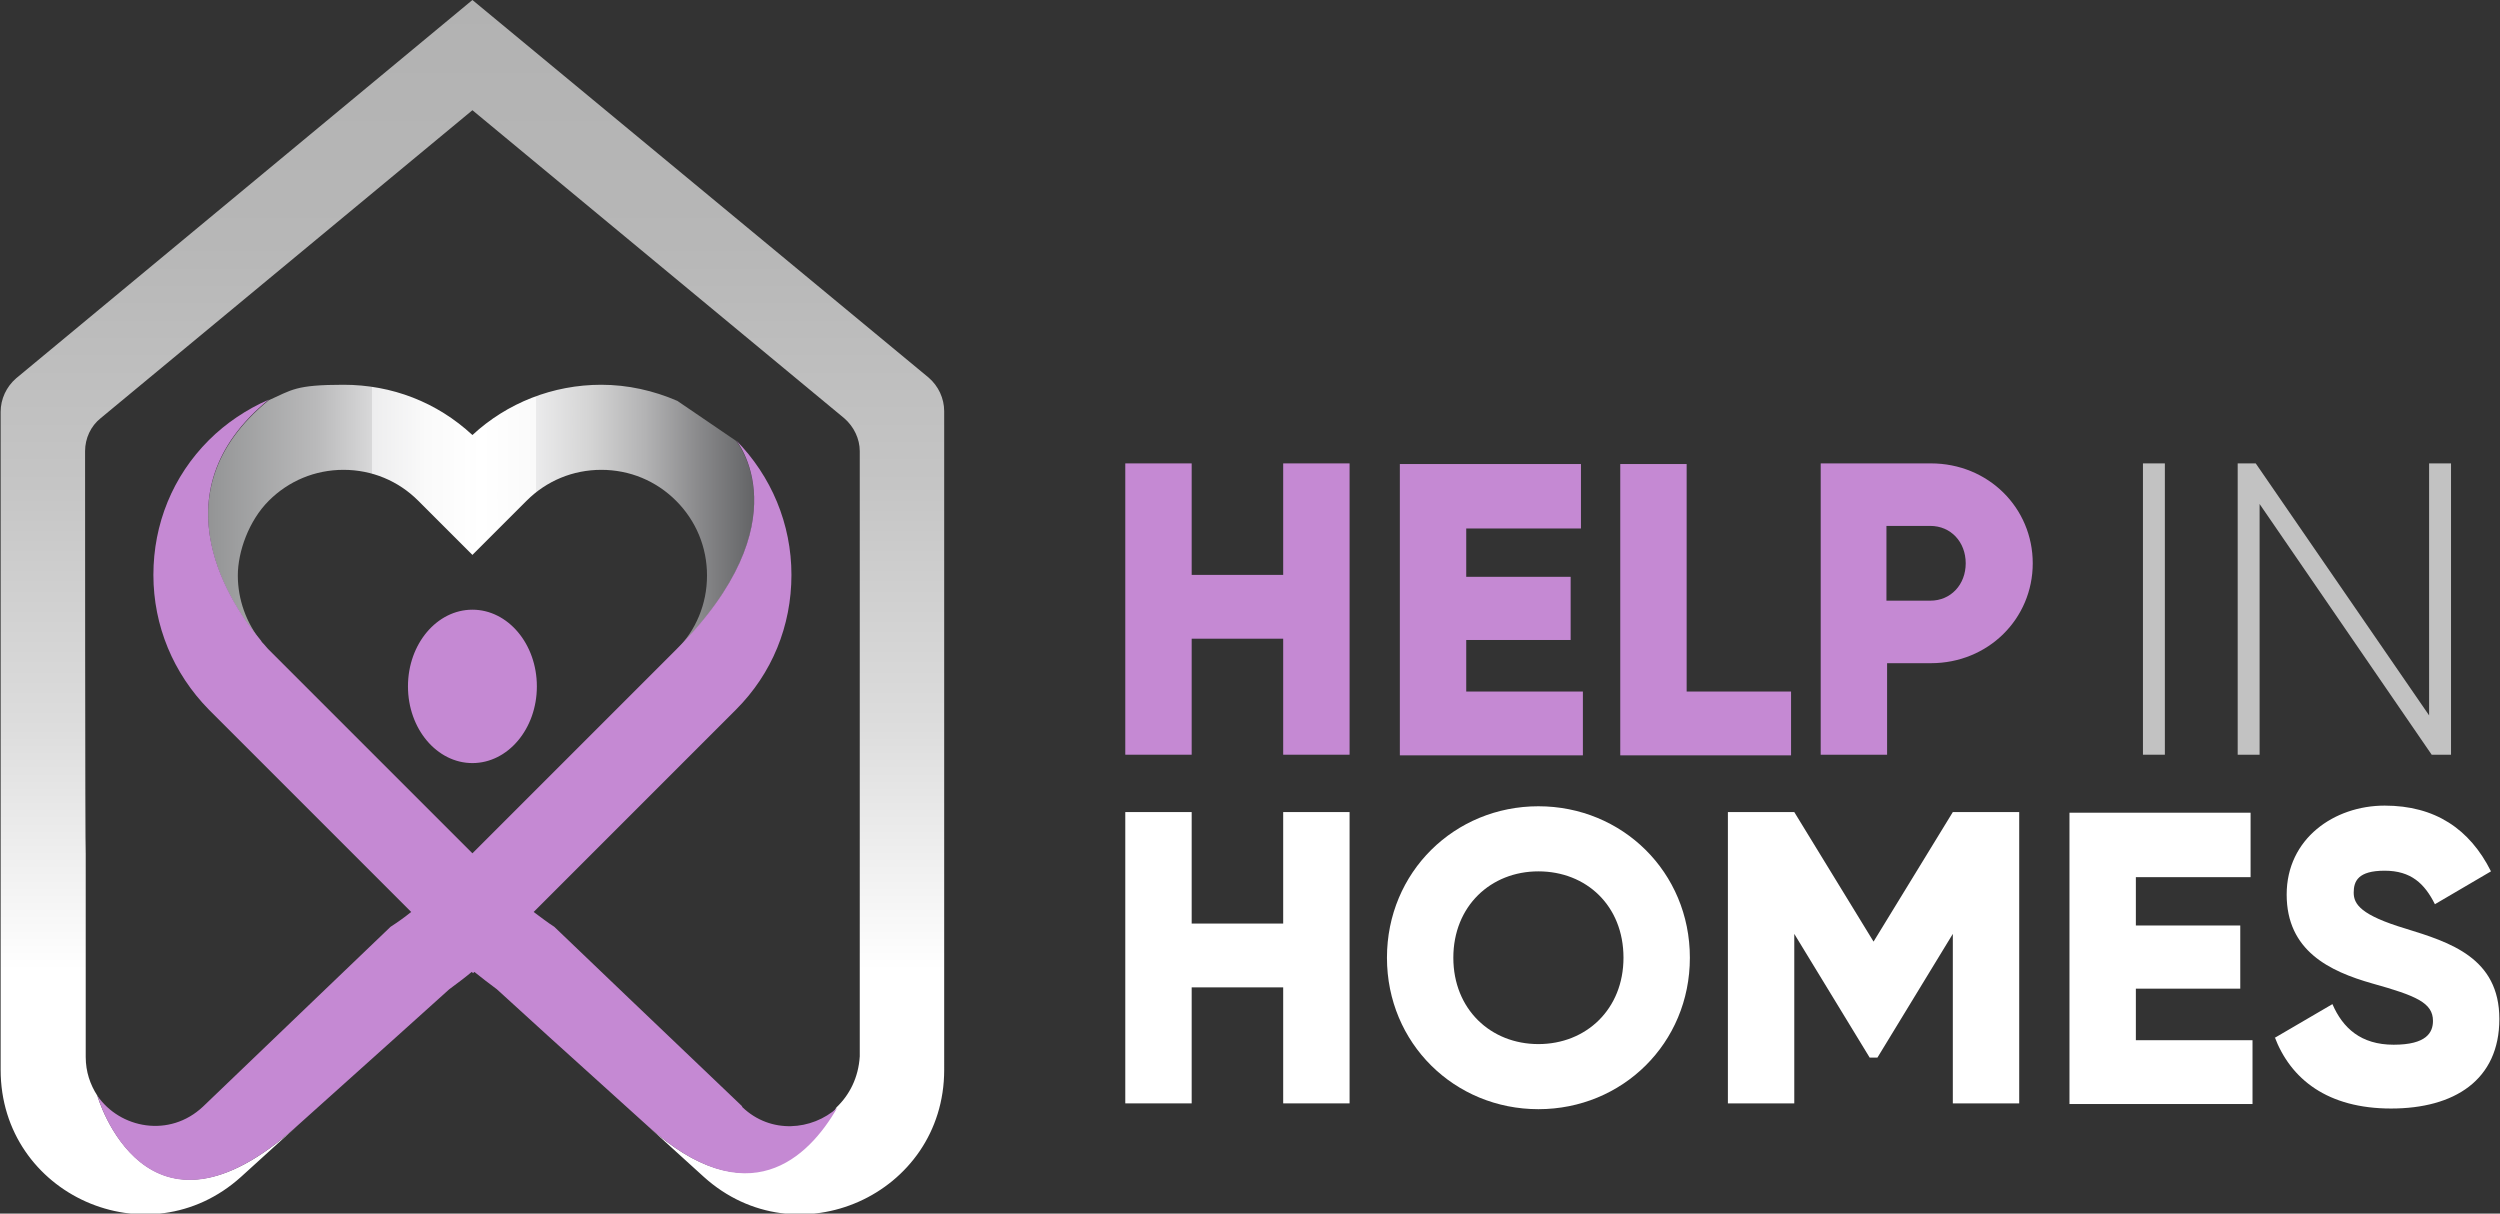 <?xml version="1.0" encoding="UTF-8"?>
<svg id="Layer_1" data-name="Layer 1" xmlns="http://www.w3.org/2000/svg" version="1.1" xmlns:xlink="http://www.w3.org/1999/xlink" viewBox="0 0 387.9 188.3">
  <rect x="0" y="0" width="387.9" height="188.3" fill="#333333" stroke="none"/>
  <defs>
    <style>
      .cls-1 {
        fill: url(#linear-gradient);
      }

      .cls-1, .cls-2, .cls-3, .cls-4, .cls-5, .cls-6 {
        stroke-width: 0px;
      }

      .cls-2 {
        fill: #c589d3;
      }

      .cls-3 {
        fill: none;
      }

      .cls-4 {
        opacity: .7;
      }

      .cls-4, .cls-6 {
        fill: #fff;
      }

      .cls-5 {
        fill: url(#linear-gradient-2);
      }
    </style>
    <linearGradient id="linear-gradient" x1="32.3" y1="80.2" x2="117" y2="80.2" gradientUnits="userSpaceOnUse">
      <stop offset="0" stop-color="#636466"/>
      <stop offset="0" stop-color="#646567"/>
      <stop offset="0" stop-color="#939495"/>
      <stop offset=".2" stop-color="#bababb"/>
      <stop offset=".3" stop-color="#d8d8d9"/>
      <stop offset=".3" stop-color="#ededee"/>
      <stop offset=".4" stop-color="#fafafa"/>
      <stop offset=".5" stop-color="#fff"/>
      <stop offset=".6" stop-color="#fafafa"/>
      <stop offset=".6" stop-color="#ebebec"/>
      <stop offset=".7" stop-color="#d4d4d4"/>
      <stop offset=".8" stop-color="#b3b3b4"/>
      <stop offset=".9" stop-color="#89898b"/>
      <stop offset="1" stop-color="#636466"/>
    </linearGradient>
    <linearGradient id="linear-gradient-2" x1="73.3" y1="188.3" x2="73.3" y2="0" gradientUnits="userSpaceOnUse">
      <stop offset=".2" stop-color="#fff"/>
      <stop offset=".4" stop-color="#ddd"/>
      <stop offset=".6" stop-color="#c5c5c5"/>
      <stop offset=".8" stop-color="#b7b7b7"/>
      <stop offset="1" stop-color="#b2b2b2"/>
    </linearGradient>
  </defs>
  <path class="cls-1" d="M93.3,59.7c-7.5,0-14.6,2.8-20,7.8h0s0,0,0,0c-5.5-5.1-12.5-7.8-20-7.8s-8,.8-11.6,2.4c-18,14.7-5.4,32.4-1.2,37.4-2.3-2.9-3.6-6.5-3.6-10.2s1.7-8.5,4.8-11.6c3.1-3.1,7.2-4.8,11.6-4.8s8.5,1.7,11.6,4.8l8.4,8.4h0s0,0,0,0h0s0,0,0,0l8.4-8.4c3.1-3.1,7.2-4.8,11.6-4.8s8.5,1.7,11.6,4.8c3.1,3.1,4.8,7.2,4.8,11.6s-1.7,8.5-4.8,11.6c19.9-19.9,9.3-32.5,9.3-32.5l-9.1-6.2c-3.7-1.6-7.7-2.5-11.8-2.5Z"/>
  <path class="cls-3" d="M133.3,163.9s-1.1,3.8-3.5,7.9c2.1-1.9,3.5-4.6,3.5-7.9Z"/>
  <path class="cls-5" d="M73.3,0h0s0,0,0,0L2.5,58.7c-1.5,1.3-2.4,3.2-2.4,5.2v102.1c0,19.4,22.9,29.6,37.3,16.6l8.7-7.9c-23.5,21.2-31-4.7-31-4.7h0c-1.1-1.7-1.8-3.7-1.8-6v-31.5c-.1,0-.1-62.5-.1-62.5,0-2,.9-3.9,2.4-5.1l57.7-47.8h0s0,0,0,0h0s0,0,0,0h0s57.7,47.8,57.7,47.8c1.5,1.3,2.4,3.2,2.4,5.1v93.9c-.2,3.3-1.6,6-3.6,7.9-4.6,7.8-13.9,16.8-29.3,2.9l8.7,7.9c14.4,13,37.3,2.8,37.3-16.6V63.8c0-2-.9-3.9-2.4-5.2L73.3,0Z"/>
  <path class="cls-2" d="M73.3,118.4c5.5,0,10-5.3,10-11.9s-4.5-11.9-10-11.9-10,5.3-10,11.9,4.5,11.9,10,11.9ZM115.1,171.6l-17.5-16.7-11.6-11.1c-1.1-.7-2.1-1.5-3.2-2.3l31.4-31.4c5.6-5.6,8.6-13,8.6-20.9s-3.1-15.3-8.6-20.9c0,0,10.6,12.6-9.3,32.5l-31.6,31.6-31.6-31.6s-.3-.3-.8-.9c-.1-.1-.3-.3-.4-.5-4.2-5-16.8-22.7,1.2-37.4-3.4,1.5-6.6,3.6-9.3,6.3-5.6,5.6-8.6,13-8.6,20.9s3.1,15.3,8.6,20.9l31.4,31.4c-1,.8-2.1,1.6-3.2,2.3l-9.6,9.2-19.5,18.7c-5.2,4.9-12.9,3.4-16.4-1.7h0s7.4,26,31,4.7l15.6-14,8-7.2c1.2-.9,2.3-1.7,3.5-2.7l.2.2v-.4h0v.4l.2-.2c1.1.9,2.3,1.8,3.5,2.7l7.9,7.2,15.6,14.1c15.5,13.9,24.8,4.9,29.3-2.9-3.9,3.5-10.3,4.1-14.7-.1Z"/>
  <path class="cls-2" d="M209.4,71.9v45.2h-10.3v-18h-14.2v18h-10.3v-45.2h10.3v17.3h14.2v-17.3h10.3Z"/>
  <path class="cls-2" d="M245.6,107.2v10h-28.4v-45.2h28.1v10h-17.8v7.5h16.2v9.8h-16.2v8h18.1Z"/>
  <path class="cls-2" d="M277.9,107.2v10h-26.5v-45.2h10.3v35.3h16.2Z"/>
  <path class="cls-2" d="M315.4,87.4c0,8.6-6.9,15.5-15.8,15.5h-6.8v14.2h-10.3v-45.2h17.1c8.9,0,15.8,6.9,15.8,15.5ZM305,87.4c0-3.3-2.3-5.8-5.5-5.8h-6.8v11.6h6.8c3.2,0,5.5-2.5,5.5-5.8Z"/>
  <path class="cls-4" d="M332.5,71.9h3.4v45.2h-3.4v-45.2Z"/>
  <path class="cls-4" d="M376.9,71.9h3.4v45.2h-3l-26.7-38.9v38.9h-3.4v-45.2h2.8l26.9,39.1v-39.1Z"/>
  <g>
    <path class="cls-6" d="M209.4,126v45.2h-10.3v-18h-14.2v18h-10.3v-45.2h10.3v17.3h14.2v-17.3h10.3Z"/>
    <path class="cls-6" d="M215.2,148.6c0-13.3,10.5-23.5,23.5-23.5s23.5,10.2,23.5,23.5-10.5,23.5-23.5,23.5-23.5-10.2-23.5-23.5ZM251.9,148.6c0-8.1-5.8-13.4-13.2-13.4s-13.2,5.4-13.2,13.4,5.8,13.4,13.2,13.4,13.2-5.4,13.2-13.4Z"/>
    <path class="cls-6" d="M313.3,171.2h-10.3v-26.3l-11.7,19.2h-1.2l-11.7-19.2v26.3h-10.3v-45.2h10.3l12.3,20.1,12.3-20.1h10.3v45.2Z"/>
    <path class="cls-6" d="M349.5,161.3v10h-28.4v-45.2h28.1v10h-17.8v7.5h16.2v9.8h-16.2v8h18.1Z"/>
    <path class="cls-6" d="M353,161l8.9-5.2c1.6,3.7,4.4,6.3,9.5,6.3s6.1-1.9,6.1-3.7c0-2.8-2.6-3.9-9.4-5.8-6.7-1.9-13.3-5.1-13.3-13.8s7.4-13.8,15.2-13.8,13.2,3.6,16.5,10.2l-8.7,5.1c-1.6-3.2-3.7-5.2-7.8-5.2s-4.8,1.6-4.8,3.4,1.1,3.5,8.1,5.6c6.8,2.1,14.5,4.5,14.5,14s-7,13.9-16.8,13.9-15.6-4.5-18.1-11.2Z"/>
  </g>
</svg>